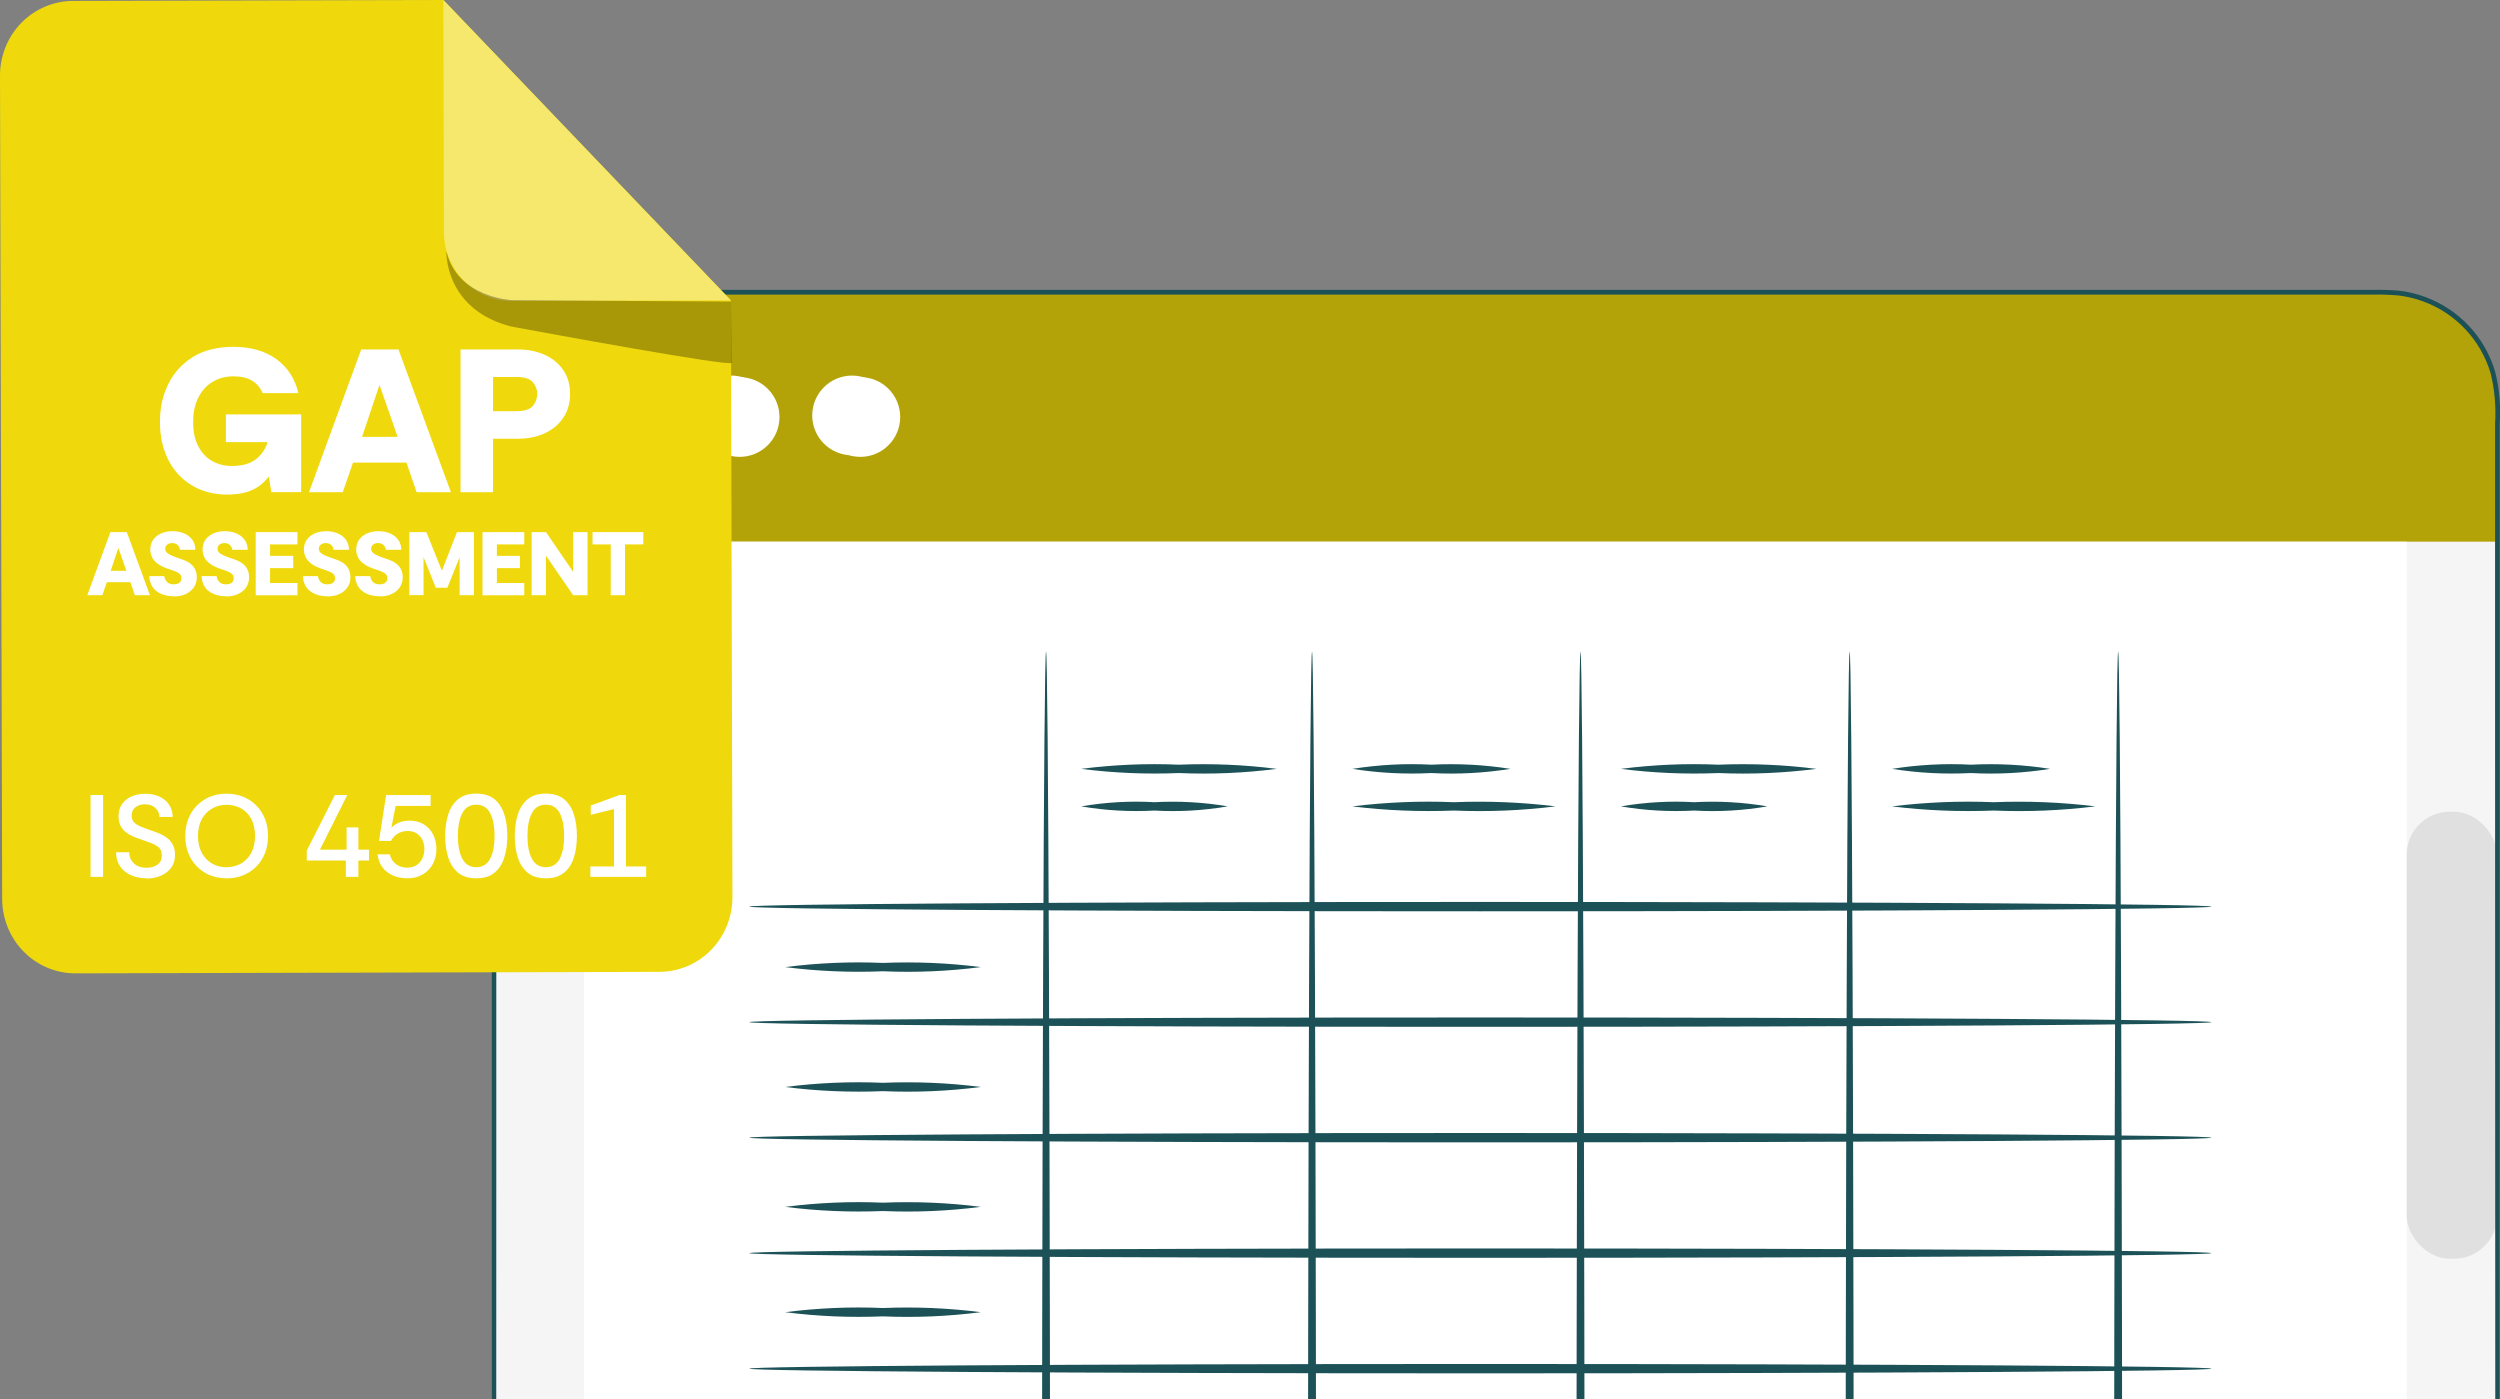 <?xml version="1.0" encoding="UTF-8"?><svg xmlns="http://www.w3.org/2000/svg" id="Layer_1" viewBox="0 0 299.27 167.51"><rect x="0" y="0" width="299.27" height="167.51" fill="#808080" stroke="none"/><defs><style>.cls-1{fill:#f5f5f5;}.cls-1,.cls-2,.cls-3,.cls-4,.cls-5,.cls-6,.cls-7,.cls-8{stroke-width:0px;}.cls-2{fill:#b3a309;}.cls-3{fill:#1b5157;}.cls-4{fill:#e0e0e0;}.cls-5{fill:#f5e86d;}.cls-6{fill:#efd90c;}.cls-7{fill:#fff;}.cls-8{fill:#000;opacity:.3;}</style></defs><rect id="Rectangle_53-2" class="cls-1" x="59.09" y="35.01" width="239.84" height="331.2" rx="14.85" ry="14.85"/><path id="Path_221" class="cls-2" d="M72.05,35h213.92c7.16,0,12.95,5.81,12.96,12.96v16.88H59.09v-16.88c0-7.16,5.81-12.95,12.96-12.96Z"/><circle id="Ellipse_16" class="cls-7" cx="74.26" cy="49.92" r="4.77"/><path id="Path_222" class="cls-7" d="M93.31,49.92c0,2.64-2.14,4.77-4.77,4.77s-4.77-2.14-4.77-4.77,2.14-4.77,4.77-4.77,4.77,2.14,4.77,4.77Z"/><circle id="Ellipse_17" class="cls-7" cx="102.99" cy="49.92" r="4.77"/><rect id="Rectangle_54" class="cls-7" x="69.91" y="64.85" width="218.2" height="294.77"/><rect id="Rectangle_55" class="cls-4" x="288.1" y="97.17" width="10.82" height="53.51" rx="5.15" ry="5.15"/><path id="Path_223" class="cls-3" d="M285.55,366.2s.24-.02.73-.05c.72-.04,1.43-.13,2.13-.29,2.77-.62,5.27-2.11,7.14-4.25,1.38-1.56,2.36-3.43,2.86-5.44.63-2.22.37-4.77.42-7.49,0-5.45,0-11.73-.02-18.82-.02-28.32-.05-69.3-.09-119.91,0-25.32-.02-53.04-.03-82.81,0-14.88,0-30.26-.01-46.13v-30.27c.13-2.03-.05-4.07-.53-6.05-1.18-3.98-4.16-7.17-8.05-8.6-.96-.36-1.97-.6-2.99-.72-1.04-.09-2.08-.13-3.12-.1H72.52c-4.83.01-9.26,2.66-11.56,6.9-1.1,2.09-1.63,4.43-1.55,6.79v91.16c0,36.43-.01,71.57-.02,105.04-.01,33.47-.02,65.29-.02,95.06v11.08c-.1,1.8.09,3.6.57,5.33.51,1.7,1.37,3.28,2.52,4.64,2.28,2.71,5.56,4.39,9.09,4.65,3.49.1,7.01.03,10.45.05,13.82,0,27.06,0,39.73.02,50.63.03,91.59.06,119.91.09,14.16.02,25.14.04,32.61.05,3.73.01,6.56.02,8.47.03,1.91.01,2.89.03,2.89.03,0,0-.98.02-2.89.03-1.91.01-4.76.01-8.47.03-7.45.01-18.45.03-32.61.05-28.32.02-69.28.05-119.91.09-12.66,0-25.9,0-39.73.02-3.47-.02-6.93.05-10.48-.04-3.65-.27-7.05-2-9.41-4.8-1.19-1.4-2.08-3.04-2.61-4.8-.49-1.78-.69-3.63-.59-5.48v-11.07c0-29.77-.02-61.58-.02-95.06s0-68.61-.02-105.04V48.96c-.08-2.45.48-4.89,1.62-7.06,1.18-2.17,2.91-3.99,5.03-5.26,2.12-1.27,4.55-1.94,7.03-1.94h211.48c1.06-.02,2.12.01,3.18.1,1.06.12,2.11.38,3.11.75,4.05,1.49,7.15,4.81,8.37,8.95.5,2.02.69,4.11.55,6.19v30.27c0,15.85,0,31.23-.01,46.13-.01,29.77-.02,57.5-.03,82.81-.03,50.63-.06,91.6-.09,119.91,0,7.07-.02,13.36-.02,18.82-.05,2.71.2,5.27-.46,7.52-.51,2.04-1.52,3.92-2.92,5.49-1.89,2.15-4.41,3.64-7.21,4.24-.7.15-1.42.23-2.14.26-.49.02-.73.02-.73.02l-.07.04Z"/><circle id="Ellipse_16-2" class="cls-7" cx="73.27" cy="49.73" r="4.77"/><path id="Path_222-2" class="cls-7" d="M92.32,49.73c0,2.64-2.14,4.77-4.77,4.77s-4.77-2.14-4.77-4.77,2.14-4.77,4.77-4.77,4.77,2.14,4.77,4.77Z"/><circle id="Ellipse_17-2" class="cls-7" cx="102" cy="49.73" r="4.77"/><path id="Path_191" class="cls-3" d="M264.73,108.53c0,.3-39.19.56-87.52.56s-87.52-.26-87.52-.56,39.19-.56,87.52-.56,87.52.26,87.52.56Z"/><path id="Path_191-2" class="cls-3" d="M264.73,122.36c0,.3-39.19.56-87.52.56s-87.52-.26-87.52-.56,39.19-.56,87.52-.56,87.52.26,87.52.56Z"/><path id="Path_191-3" class="cls-3" d="M264.73,136.19c0,.3-39.19.56-87.52.56s-87.52-.26-87.52-.56,39.19-.56,87.52-.56,87.52.26,87.52.56Z"/><path id="Path_191-4" class="cls-3" d="M264.73,150.01c0,.3-39.19.56-87.52.56s-87.52-.26-87.52-.56,39.19-.56,87.52-.56,87.52.26,87.52.56Z"/><path id="Path_191-5" class="cls-3" d="M264.73,163.84c0,.3-39.19.56-87.52.56s-87.52-.26-87.52-.56,39.19-.56,87.52-.56,87.52.26,87.52.56Z"/><path id="Path_186" class="cls-3" d="M117.41,115.77c-3.89.5-7.8.67-11.71.5-3.9.16-7.81,0-11.71-.5,3.89-.5,7.8-.67,11.71-.5,3.9-.16,7.81,0,11.71.5Z"/><path id="Path_186-2" class="cls-3" d="M117.41,130.12c-3.89.5-7.8.67-11.71.5-3.9.16-7.81,0-11.71-.5,3.89-.5,7.8-.67,11.71-.5,3.9-.16,7.81,0,11.71.5Z"/><path id="Path_186-3" class="cls-3" d="M117.41,144.47c-3.89.5-7.8.67-11.71.5-3.9.16-7.81,0-11.71-.5,3.89-.5,7.8-.67,11.71-.5,3.9-.16,7.81,0,11.71.5Z"/><path id="Path_186-4" class="cls-3" d="M117.41,157.08c-3.89.5-7.8.67-11.71.5-3.9.16-7.81,0-11.71-.5,3.89-.5,7.8-.67,11.71-.5,3.9-.16,7.81,0,11.71.5Z"/><path id="Path_192" class="cls-3" d="M189.2,343.57c-.27,0-.5-59.43-.5-132.76s.23-132.8.5-132.8.5,59.43.5,132.8-.23,132.76-.5,132.76Z"/><path id="Path_193" class="cls-3" d="M221.42,343.57c-.27,0-.5-59.43-.5-132.76s.23-132.8.5-132.8.5,59.43.5,132.8-.23,132.76-.5,132.76Z"/><path id="Path_192-2" class="cls-3" d="M157.06,343.57c-.27,0-.5-59.43-.5-132.76s.23-132.8.5-132.8.5,59.43.5,132.8-.23,132.76-.5,132.76Z"/><path id="Path_192-3" class="cls-3" d="M125.22,343.57c-.27,0-.5-59.43-.5-132.76s.23-132.8.5-132.8.5,59.43.5,132.8-.23,132.76-.5,132.76Z"/><path id="Path_194" class="cls-3" d="M253.56,343.57c-.27,0-.5-59.43-.5-132.76s.23-132.8.5-132.8.5,59.43.5,132.8-.24,132.76-.5,132.76Z"/><path id="Path_186-5" class="cls-3" d="M152.84,92.04c-3.89.5-7.8.67-11.71.5-3.9.16-7.81,0-11.71-.5,3.89-.5,7.8-.67,11.71-.5,3.9-.16,7.81,0,11.71.5Z"/><path id="Path_186-6" class="cls-3" d="M146.97,96.53c-2.92.5-5.84.67-8.77.5-2.93.16-5.85,0-8.77-.5,2.92-.5,5.84-.67,8.77-.5,2.93-.16,5.85,0,8.77.5Z"/><path id="Path_186-7" class="cls-3" d="M180.81,92.04c-3.15.5-6.31.67-9.46.5-3.16.16-6.32,0-9.46-.5,3.15-.5,6.31-.67,9.46-.5,3.16-.16,6.32,0,9.46.5Z"/><path id="Path_186-8" class="cls-3" d="M186.22,96.53c-4.05.5-8.11.67-12.17.5-4.06.16-8.12,0-12.17-.5,4.05-.5,8.11-.67,12.17-.5,4.06-.16,8.12,0,12.17.5Z"/><path id="Path_186-9" class="cls-3" d="M217.44,92.04c-3.89.5-7.8.67-11.71.5-3.9.16-7.81,0-11.71-.5,3.89-.5,7.8-.67,11.71-.5,3.9-.16,7.81,0,11.71.5Z"/><path id="Path_186-10" class="cls-3" d="M211.57,96.53c-2.92.5-5.84.67-8.77.5-2.93.16-5.85,0-8.77-.5,2.92-.5,5.84-.67,8.77-.5,2.93-.16,5.85,0,8.77.5Z"/><path id="Path_186-11" class="cls-3" d="M245.41,92.04c-3.15.5-6.31.67-9.46.5-3.16.16-6.32,0-9.46-.5,3.15-.5,6.31-.67,9.46-.5,3.16-.16,6.32,0,9.46.5Z"/><path id="Path_186-12" class="cls-3" d="M250.82,96.53c-4.05.5-8.11.67-12.17.5-4.06.16-8.12,0-12.17-.5,4.05-.5,8.11-.67,12.17-.5,4.06-.16,8.12,0,12.17.5Z"/><path class="cls-6" d="M78.95,116.34l-69.92.18c-2.32,0-4.55-.93-6.19-2.6-1.65-1.67-2.57-3.93-2.58-6.29L0,9.05c0-2.36.91-4.63,2.55-6.31C4.19,1.07,6.41.12,8.73.11L53.08,0l34.42,35.95.18,71.45c0,2.36-.91,4.63-2.55,6.31-1.64,1.68-3.86,2.62-6.18,2.63h.01Z"/><path class="cls-5" d="M53.07,0l.07,27.76c0,2.2.87,4.3,2.39,5.85,1.53,1.55,3.6,2.42,5.75,2.42l26.2-.07L53.07,0Z"/><path class="cls-8" d="M53.44,30.12s-.27,6.62,7.28,8.84c.29.08.57.15.87.2,3.43.64,26,4.79,25.99,4.27l-.08-7.33-26.2-.17s-6.54-.27-7.85-5.81Z"/><path class="cls-7" d="M27.27,59.21c-1.62,0-3.05-.36-4.27-1.09-1.22-.72-2.17-1.74-2.84-3.04-.67-1.3-1.01-2.82-1.01-4.57s.33-3.19,1-4.54c.66-1.35,1.65-2.43,2.95-3.24s2.92-1.21,4.84-1.21c2.07,0,3.78.49,5.13,1.46,1.35.98,2.24,2.34,2.65,4.08h-4.28c-.26-.64-.68-1.13-1.25-1.48-.57-.35-1.32-.53-2.24-.53s-1.76.22-2.49.65c-.72.43-1.29,1.05-1.71,1.87-.42.81-.63,1.81-.63,2.98s.21,2.1.62,2.88c.41.78.96,1.37,1.66,1.76.7.39,1.47.59,2.33.59,1.23,0,2.19-.26,2.88-.79.69-.53,1.16-1.22,1.43-2.06h-5v-3.32h9.01v9.3h-3.57l-.3-1.88c-.51.7-1.16,1.24-1.96,1.61s-1.78.56-2.94.56Z"/><path class="cls-7" d="M36.99,58.92l6.25-17.09h4.46l6.28,17.09h-4.11l-1.21-3.54h-6.4l-1.23,3.54h-4.04ZM43.34,52.3h4.26l-2.17-6.23-2.09,6.23Z"/><path class="cls-7" d="M55.13,58.92v-17.09h6.84c1.18,0,2.25.21,3.2.63.95.42,1.7,1.03,2.25,1.83s.82,1.75.82,2.86-.27,2.04-.8,2.84-1.27,1.43-2.21,1.87-2.03.66-3.26.66h-2.95v6.4h-3.89ZM59.02,49.22h2.85c.92,0,1.55-.21,1.91-.62.35-.42.53-.9.53-1.45,0-.52-.18-.99-.53-1.4s-.99-.62-1.91-.62h-2.85v4.1Z"/><path class="cls-7" d="M10.45,71.25l2.76-7.55h1.97l2.77,7.55h-1.81l-.53-1.56h-2.82l-.54,1.56h-1.78ZM13.25,68.33h1.88l-.96-2.75-.92,2.75Z"/><path class="cls-7" d="M20.81,71.38c-.54,0-1.02-.09-1.46-.26-.44-.18-.79-.44-1.05-.8-.26-.36-.41-.81-.43-1.35h1.8c.03.25.13.48.31.68.18.2.45.3.81.3.31,0,.54-.07.7-.2.16-.14.23-.32.23-.54,0-.1-.02-.19-.05-.28s-.1-.17-.19-.25c-.09-.08-.24-.17-.43-.25-.19-.09-.45-.18-.77-.28-.59-.19-1.06-.41-1.39-.66-.33-.25-.57-.52-.7-.81-.13-.29-.2-.58-.2-.88,0-.49.13-.9.37-1.22s.56-.57.96-.74c.4-.17.84-.25,1.34-.25s.94.08,1.35.25c.41.17.74.42.99.75.25.33.38.74.39,1.23h-1.85c0-.19-.09-.38-.25-.55s-.39-.26-.71-.26c-.22,0-.41.07-.57.19-.16.12-.23.29-.23.5,0,.19.08.35.24.49s.39.26.68.38c.29.12.64.24,1.03.37.3.1.56.22.79.35.23.13.42.29.57.46.15.18.27.38.35.6.08.22.12.47.12.75,0,.46-.12.86-.35,1.21-.24.34-.56.61-.97.8-.41.19-.89.29-1.42.29Z"/><path class="cls-7" d="M27.07,71.38c-.54,0-1.02-.09-1.46-.26-.44-.18-.79-.44-1.05-.8-.26-.36-.41-.81-.43-1.35h1.8c.03.25.13.48.31.68.18.2.45.3.81.3.31,0,.54-.07.7-.2.16-.14.23-.32.23-.54,0-.1-.02-.19-.05-.28s-.1-.17-.19-.25c-.09-.08-.24-.17-.43-.25-.19-.09-.45-.18-.77-.28-.59-.19-1.06-.41-1.39-.66-.33-.25-.57-.52-.7-.81-.13-.29-.2-.58-.2-.88,0-.49.13-.9.37-1.22s.56-.57.96-.74c.4-.17.84-.25,1.34-.25s.94.08,1.35.25c.41.17.74.42.99.75.25.33.38.74.39,1.23h-1.85c0-.19-.09-.38-.25-.55s-.39-.26-.71-.26c-.22,0-.41.07-.57.19-.16.12-.23.29-.23.5,0,.19.08.35.24.49s.39.26.68.38c.29.12.64.24,1.03.37.3.1.56.22.79.35.23.13.42.29.57.46.15.18.27.38.35.6.08.22.12.47.12.75,0,.46-.12.86-.35,1.21-.24.34-.56.61-.97.8-.41.19-.89.29-1.42.29Z"/><path class="cls-7" d="M30.61,71.25v-7.55h5v1.47h-3.28v1.37h2.77v1.47h-2.77v1.78h3.28v1.47h-5Z"/><path class="cls-7" d="M39.2,71.38c-.54,0-1.02-.09-1.46-.26-.44-.18-.79-.44-1.05-.8-.26-.36-.41-.81-.43-1.35h1.8c.03.25.13.48.31.68.18.2.45.3.81.3.31,0,.54-.07.7-.2.16-.14.23-.32.23-.54,0-.1-.02-.19-.05-.28s-.1-.17-.19-.25c-.09-.08-.24-.17-.43-.25-.19-.09-.45-.18-.77-.28-.59-.19-1.06-.41-1.39-.66-.33-.25-.57-.52-.7-.81-.13-.29-.2-.58-.2-.88,0-.49.13-.9.37-1.22s.56-.57.96-.74c.4-.17.84-.25,1.34-.25s.94.08,1.35.25c.41.17.74.42.99.75.25.33.38.74.39,1.23h-1.85c0-.19-.09-.38-.25-.55s-.39-.26-.71-.26c-.22,0-.41.07-.57.19-.16.12-.23.29-.23.5,0,.19.08.35.24.49s.39.26.68.38c.29.12.64.24,1.03.37.3.1.56.22.79.35.23.13.42.29.57.46.15.18.27.38.35.6.08.22.12.47.12.75,0,.46-.12.86-.35,1.21-.24.34-.56.61-.97.8-.41.19-.89.29-1.42.29Z"/><path class="cls-7" d="M45.46,71.38c-.54,0-1.02-.09-1.46-.26-.44-.18-.79-.44-1.05-.8-.26-.36-.41-.81-.43-1.35h1.8c.03.25.13.48.31.68.18.2.45.3.81.3.31,0,.54-.07.7-.2.16-.14.23-.32.23-.54,0-.1-.02-.19-.05-.28s-.1-.17-.19-.25c-.09-.08-.24-.17-.43-.25-.19-.09-.45-.18-.77-.28-.59-.19-1.06-.41-1.39-.66-.33-.25-.57-.52-.7-.81-.13-.29-.2-.58-.2-.88,0-.49.13-.9.37-1.22s.56-.57.96-.74c.4-.17.84-.25,1.34-.25s.94.08,1.35.25c.41.17.74.42.99.75.25.33.38.74.39,1.23h-1.85c0-.19-.09-.38-.25-.55s-.39-.26-.71-.26c-.22,0-.41.07-.57.19-.16.12-.23.29-.23.5,0,.19.08.35.24.49s.39.26.68.38c.29.12.64.24,1.03.37.3.1.56.22.79.35.23.13.42.29.57.46.15.18.27.38.35.6.08.22.12.47.12.75,0,.46-.12.86-.35,1.21-.24.34-.56.61-.97.8-.41.19-.89.29-1.42.29Z"/><path class="cls-7" d="M49,71.25v-7.55h2.04l1.86,4.62,1.8-4.62h2.04v7.55h-1.72v-4.54l-1.47,3.65h-1.38l-1.47-3.67v4.55h-1.72Z"/><path class="cls-7" d="M57.76,71.25v-7.55h5v1.47h-3.28v1.37h2.77v1.47h-2.77v1.78h3.28v1.47h-5Z"/><path class="cls-7" d="M63.64,71.25v-7.55h1.72l3.25,4.75v-4.75h1.72v7.55h-1.72l-3.25-4.73v4.73h-1.72Z"/><path class="cls-7" d="M73.11,71.25v-6.08h-2.18v-1.47h6.08v1.47h-2.19v6.08h-1.71Z"/><path class="cls-7" d="M10.84,104.97v-9.8h1.5v9.8h-1.5Z"/><path class="cls-7" d="M17.54,105.14c-.68,0-1.29-.12-1.84-.36-.55-.24-.99-.59-1.31-1.05s-.49-1.03-.5-1.71h1.58c0,.56.2,1.01.58,1.35.38.34.87.51,1.5.51.54,0,.97-.13,1.31-.38.34-.26.51-.61.51-1.07,0-.27-.05-.5-.14-.69-.09-.19-.25-.35-.46-.48-.21-.14-.49-.27-.83-.4-.34-.13-.77-.28-1.28-.45-.56-.19-1.03-.4-1.4-.65-.37-.25-.64-.54-.81-.87s-.26-.71-.26-1.14c0-.6.13-1.1.42-1.5.29-.41.67-.71,1.16-.92.49-.21,1.03-.31,1.64-.31s1.14.11,1.63.32c.48.21.88.53,1.17.94.3.41.45.92.46,1.51h-1.59c0-.42-.17-.78-.48-1.07s-.72-.44-1.24-.44c-.44,0-.82.1-1.13.34s-.47.58-.47,1.04c0,.31.09.56.27.76s.45.37.8.52.8.32,1.34.5c.35.11.69.24,1.02.39s.63.33.9.55c.27.22.48.49.63.81.16.32.23.7.23,1.16,0,.6-.15,1.1-.46,1.52s-.71.74-1.23.96-1.08.34-1.71.34Z"/><path class="cls-7" d="M27.12,105.14c-.71,0-1.36-.12-1.96-.36-.6-.24-1.13-.59-1.57-1.04-.45-.45-.79-.98-1.04-1.6-.25-.62-.37-1.31-.37-2.07s.12-1.44.37-2.06c.25-.62.6-1.16,1.04-1.6.45-.45.97-.79,1.57-1.04.6-.24,1.26-.36,1.96-.36s1.36.12,1.96.36c.6.24,1.13.58,1.58,1.03.45.45.8.98,1.05,1.6.25.62.37,1.31.37,2.08s-.12,1.46-.37,2.08c-.25.62-.6,1.16-1.05,1.6-.45.45-.98.79-1.58,1.03-.6.24-1.26.36-1.96.36ZM27.12,103.81c.65,0,1.23-.15,1.75-.45.52-.3.92-.73,1.22-1.29.3-.56.44-1.23.44-2s-.15-1.47-.44-2.02c-.3-.56-.7-.98-1.22-1.27s-1.1-.44-1.75-.44-1.22.15-1.74.45c-.52.3-.93.73-1.23,1.28-.3.56-.45,1.23-.45,2.01s.15,1.44.45,2c.3.56.71.99,1.23,1.29.52.3,1.09.45,1.74.45Z"/><path class="cls-7" d="M41.4,104.97v-1.96h-4.68v-1.18l3.37-6.66h1.48l-3.27,6.54h3.19v-2.66h1.41v2.66h1.28v1.3h-1.28v1.96h-1.5Z"/><path class="cls-7" d="M48.76,105.14c-.66,0-1.24-.12-1.76-.35-.51-.23-.93-.57-1.24-1-.32-.43-.5-.94-.56-1.52h1.47c.09.47.33.85.7,1.15.37.3.83.45,1.39.45.41,0,.77-.1,1.08-.29.31-.2.54-.46.71-.8.16-.34.25-.71.25-1.13,0-.65-.19-1.18-.56-1.58-.37-.4-.85-.59-1.43-.59-.48,0-.89.11-1.24.34-.35.22-.6.51-.76.85h-1.44l.85-5.49h5.33v1.3h-4.19l-.51,2.62c.22-.25.51-.46.89-.62.38-.16.8-.24,1.28-.24.68,0,1.25.15,1.74.46.48.31.85.71,1.1,1.22.12.26.22.53.28.81.07.28.1.58.1.9,0,.67-.14,1.27-.43,1.8s-.69.95-1.21,1.25c-.52.31-1.13.46-1.83.46Z"/><path class="cls-7" d="M57.01,105.14c-.9,0-1.63-.22-2.17-.67-.54-.45-.94-1.05-1.18-1.82-.25-.76-.37-1.62-.37-2.58s.12-1.81.37-2.58c.24-.77.64-1.37,1.18-1.82.55-.45,1.27-.67,2.17-.67s1.62.22,2.17.66c.54.44.93,1.04,1.18,1.81.25.77.37,1.63.37,2.6s-.12,1.84-.37,2.6c-.24.77-.64,1.37-1.18,1.81-.54.44-1.26.66-2.17.66ZM57.01,103.81c.75,0,1.31-.33,1.66-1,.35-.67.53-1.58.53-2.74s-.18-2.07-.53-2.74-.91-1-1.66-1-1.31.33-1.66,1c-.36.67-.54,1.58-.54,2.74s.18,2.07.54,2.74c.36.67.91,1,1.66,1Z"/><path class="cls-7" d="M65.34,105.14c-.9,0-1.63-.22-2.17-.67-.54-.45-.94-1.05-1.18-1.82-.25-.76-.37-1.62-.37-2.58s.12-1.81.37-2.58c.24-.77.64-1.37,1.18-1.82.55-.45,1.27-.67,2.17-.67s1.62.22,2.17.66c.54.44.93,1.04,1.18,1.81.25.77.37,1.63.37,2.6s-.12,1.84-.37,2.6c-.24.77-.64,1.37-1.18,1.81-.54.44-1.26.66-2.17.66ZM65.34,103.81c.75,0,1.31-.33,1.66-1,.35-.67.53-1.58.53-2.74s-.18-2.07-.53-2.74-.91-1-1.66-1-1.31.33-1.66,1c-.36.67-.54,1.58-.54,2.74s.18,2.07.54,2.74c.36.67.91,1,1.66,1Z"/><path class="cls-7" d="M70.67,104.97v-1.25h2.83v-6.87l-2.78.69v-1.11l3.43-1.26h.79v8.55h2.41v1.25h-6.69Z"/></svg>